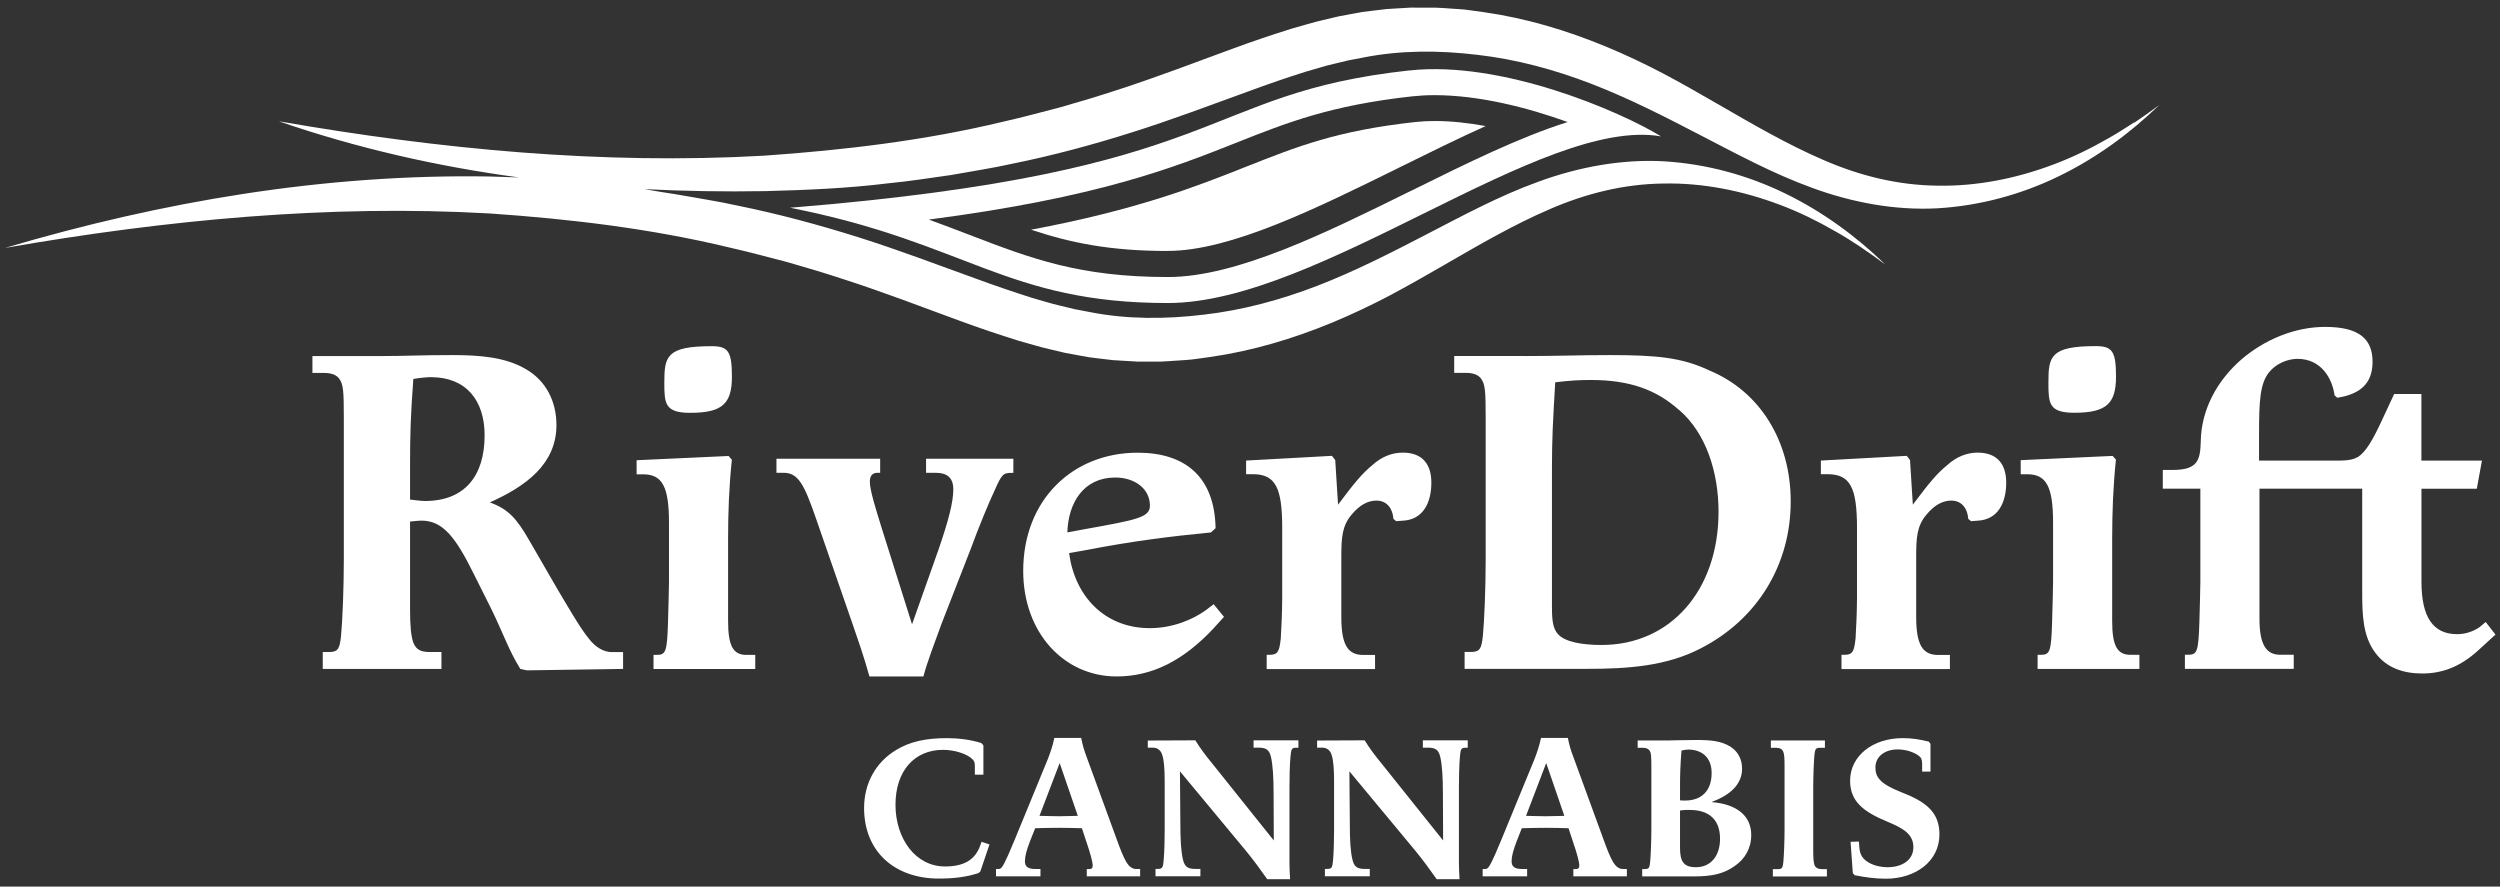 <?xml version="1.0" encoding="UTF-8"?>
<svg xmlns="http://www.w3.org/2000/svg" width="313" height="111" viewBox="0 0 313 111" fill="none">
  <rect x="0" y="0" width="313" height="111" fill="#333333" stroke="none"/>
  <path d="M122.736 109.107L122.505 109.312C120.997 109.8 119.464 109.997 117.554 109.997C111.936 109.997 108.184 106.555 108.184 101.168C108.184 98.05 109.666 95.396 112.244 93.871C113.931 92.852 115.918 92.415 118.548 92.415C119.952 92.415 121.511 92.595 122.865 93.032L123.121 93.315V96.989H122.051V95.944C122.051 95.456 121.999 95.336 121.794 95.105C121.152 94.394 119.524 93.88 118.068 93.88C114.496 93.88 112.115 96.509 112.115 100.748C112.115 104.987 114.616 108.482 118.317 108.482C120.561 108.482 122.068 107.745 122.736 105.827L122.89 105.39L123.884 105.724L122.736 109.115V109.107ZM136.063 109.723V108.807H136.397C136.706 108.807 136.808 108.653 136.808 108.319C136.808 107.985 136.526 106.863 136.02 105.407L135.455 103.694C134.744 103.668 133.588 103.643 132.646 103.643C131.652 103.643 130.427 103.668 129.605 103.694L128.963 105.304C128.526 106.452 128.32 107.197 128.32 107.831C128.32 108.464 128.654 108.798 129.622 108.798H130.265V109.715H124.697V108.798H124.954C125.16 108.798 125.263 108.773 125.417 108.593C125.828 108.105 126.667 106.015 127.001 105.227L131.164 95.096C131.549 94.128 131.832 93.229 132.003 92.39H135.369C135.549 93.383 135.755 93.974 136.08 94.865L139.78 104.996C140.748 107.651 141.237 108.798 142.256 108.798H142.744V109.715H136.055L136.063 109.723ZM132.671 95.533L130.145 102.144C130.633 102.144 131.858 102.195 132.594 102.195C133.331 102.195 134.436 102.144 134.941 102.144L132.671 95.533ZM162.572 93.614H162.238C161.673 93.614 161.656 93.897 161.57 94.71C161.467 95.807 161.441 97.468 161.441 98.59V106.221C161.441 107.574 161.416 108.439 161.518 110.074H158.658C157.69 108.721 157.125 107.908 155.977 106.503L147.729 96.569C147.729 97.434 147.78 101.468 147.78 103.001C147.78 105.09 147.857 106.623 148.114 107.642C148.32 108.507 148.705 108.79 149.647 108.79H150.29V109.706H144.671V108.79H145.005C145.57 108.79 145.622 108.507 145.69 107.694C145.793 106.649 145.819 104.808 145.819 103.814V97.939C145.819 96.329 145.742 95.259 145.536 94.599C145.382 93.983 144.945 93.606 144.363 93.606H143.703V92.715L149.656 92.689C150.221 93.606 150.932 94.582 151.72 95.524L159.48 105.227C159.48 104.559 159.454 100.705 159.454 99.404C159.454 97.263 159.352 95.755 159.12 94.753C158.915 93.888 158.529 93.606 157.587 93.606H156.945V92.689H162.563V93.606L162.572 93.614ZM183.788 93.614H183.453C182.888 93.614 182.863 93.897 182.785 94.71C182.683 95.807 182.657 97.468 182.657 98.59V106.221C182.657 107.574 182.631 108.439 182.734 110.074H179.873C178.905 108.721 178.34 107.908 177.192 106.503L168.944 96.569C168.944 97.434 168.996 101.468 168.996 103.001C168.996 105.09 169.073 106.623 169.33 107.642C169.535 108.507 169.921 108.79 170.863 108.79H171.497V109.706H165.878V108.79H166.212C166.777 108.79 166.82 108.507 166.897 107.694C167 106.649 167.026 104.808 167.026 103.814V97.939C167.026 96.329 166.949 95.259 166.743 94.599C166.589 93.983 166.152 93.606 165.57 93.606H164.902V92.715L170.854 92.689C171.42 93.606 172.131 94.582 172.919 95.524L180.678 105.227C180.678 104.559 180.653 100.705 180.653 99.404C180.653 97.263 180.55 95.755 180.319 94.753C180.113 93.888 179.728 93.606 178.786 93.606H178.143V92.689H183.762V93.606L183.788 93.614ZM196.986 109.723V108.807H197.32C197.629 108.807 197.731 108.653 197.731 108.319C197.731 107.985 197.449 106.863 196.943 105.407L196.378 103.694C195.659 103.668 194.511 103.643 193.569 103.643C192.575 103.643 191.35 103.668 190.528 103.694L189.894 105.304C189.458 106.452 189.252 107.197 189.252 107.831C189.252 108.464 189.586 108.798 190.554 108.798H191.196V109.715H185.629V108.798H185.886C186.092 108.798 186.194 108.773 186.348 108.593C186.76 108.105 187.599 106.015 187.933 105.227L192.096 95.096C192.481 94.128 192.755 93.229 192.935 92.39H196.301C196.481 93.383 196.686 93.974 197.02 94.865L200.721 104.996C201.688 107.651 202.177 108.798 203.196 108.798H203.684V109.715H196.995L196.986 109.723ZM193.586 95.533L191.059 102.144C191.547 102.144 192.772 102.195 193.509 102.195C194.245 102.195 195.35 102.144 195.856 102.144L193.586 95.533ZM209.089 92.698C209.731 92.698 211.101 92.647 212.438 92.647C214.228 92.647 215.504 92.775 216.652 93.486C217.491 94.025 218.108 94.916 218.108 96.243C218.108 98.162 216.652 99.532 214.356 100.38V100.431C217.268 100.663 219.255 102.016 219.255 104.542C219.255 106.203 218.467 107.582 217.114 108.473C215.838 109.364 214.433 109.723 212.189 109.723H205.603V108.807H205.937C206.425 108.807 206.528 108.653 206.596 107.942C206.673 107.154 206.75 105.313 206.75 103.806V96.072C206.75 94.616 206.725 94.231 206.493 93.931C206.339 93.726 206.057 93.623 205.68 93.623H205.037V92.707H209.097L209.089 92.698ZM211.358 93.846C211.153 93.846 210.767 93.897 210.519 93.974C210.365 96.012 210.339 97.014 210.339 98.719V100.2C210.596 100.226 210.802 100.226 210.999 100.226C213.011 100.226 214.296 99.027 214.296 96.783C214.296 94.847 213.097 93.846 211.358 93.846ZM211.59 101.399C211.204 101.399 210.853 101.399 210.339 101.476V106.126C210.339 107.788 210.725 108.576 212.335 108.576C214.202 108.576 215.35 107.146 215.35 105.004C215.35 102.658 213.996 101.408 211.598 101.408L211.59 101.399ZM221.962 109.732V108.816H222.604C223.092 108.816 223.195 108.661 223.272 107.951C223.349 107.163 223.426 105.321 223.426 103.814V96.081C223.426 94.882 223.401 94.496 223.272 94.137C223.144 93.803 222.861 93.623 222.356 93.623H221.713V92.707H228.48V93.623H227.837C227.349 93.623 227.246 93.777 227.169 94.488C227.092 95.301 227.015 97.143 227.015 98.701V106.435C227.015 107.505 227.067 107.968 227.169 108.302C227.298 108.636 227.632 108.816 228.086 108.816H228.728V109.732H221.962ZM236.111 110.014C234.784 110.014 233.482 109.835 232.206 109.578L231.974 109.321L231.692 105.39L232.737 105.364L232.788 106.075C232.839 106.837 233.096 107.377 233.653 107.788C234.338 108.302 235.34 108.576 236.334 108.576C238.098 108.576 239.554 107.711 239.554 106.075C239.554 104.439 238.304 103.703 236.257 102.855C233.319 101.63 231.632 100.354 231.632 97.751C231.632 94.633 234.467 92.415 238.218 92.415C239.392 92.415 240.334 92.57 241.49 92.852L241.696 93.135V96.603H240.651V95.61C240.625 95.096 240.574 94.873 240.188 94.591C239.52 94.128 238.578 93.828 237.584 93.828C235.974 93.828 234.801 94.719 234.801 96.098C234.801 97.297 235.392 98.136 237.996 99.164C241.165 100.388 242.818 101.69 242.818 104.474C242.818 107.796 239.88 110.014 236.103 110.014" fill="white"></path>
  <path d="M78.01 83.749L65.967 83.928L65.145 83.749C63.68 81.402 63.089 79.458 61.445 76.109L59.329 71.879C56.982 67.126 55.389 65.182 52.751 65.182C52.46 65.182 51.869 65.242 51.338 65.302V76.169C51.338 78.404 51.458 79.638 51.749 80.46C52.1 81.342 52.691 81.633 53.805 81.633H55.269V83.749H40.409V81.633H41.171C42.285 81.633 42.525 81.282 42.696 79.638C42.876 77.814 43.047 73.591 43.047 70.123V52.327C43.047 48.978 42.987 48.096 42.456 47.394C42.105 46.923 41.454 46.692 40.58 46.692H39.116V44.577H47.989C50.636 44.577 52.631 44.457 56.623 44.457C59.972 44.457 63.261 44.688 65.847 46.221C68.314 47.634 69.667 50.212 69.667 53.209C69.667 58.142 65.787 60.9 61.325 62.904C63.672 63.726 64.734 65.019 66.198 67.545L69.727 73.651C71.02 75.827 72.605 78.584 73.659 79.877C74.541 81.051 75.594 81.642 76.596 81.642H78.01V83.757V83.749ZM53.985 47.214C53.454 47.214 52.34 47.334 51.749 47.446C51.398 52.207 51.338 54.494 51.338 58.433V62.544C51.869 62.604 52.691 62.724 53.214 62.724C58.147 62.724 60.674 59.615 60.674 54.502C60.674 50.1 58.327 47.223 53.976 47.223L53.985 47.214ZM81.821 83.757V81.993H82.172C83.346 81.993 83.525 81.702 83.637 77.822C83.697 75.236 83.757 73.891 83.757 72.889V65.43C83.757 60.968 82.934 59.384 80.528 59.384H79.705V57.62L91.217 57.089L91.628 57.56C91.277 60.908 91.157 64.137 91.157 67.485V77.762C91.157 80.879 91.799 81.993 93.444 81.993H94.557V83.757H81.812H81.821ZM86.403 51.685C83.234 51.685 83.174 50.511 83.174 47.925C83.174 44.636 83.406 43.343 89.11 43.343C91.165 43.343 91.636 43.986 91.636 47.163C91.636 50.571 90.403 51.685 86.412 51.685H86.403ZM126.882 59.204H126.65C125.597 59.204 125.417 59.384 124.535 61.379C123.884 62.732 122.479 66.132 121.537 68.719L117.897 78.053C116.955 80.64 116.132 82.755 115.61 84.691H108.852C108.21 82.344 107.328 79.818 106.797 78.285L102.094 64.719C100.741 60.84 99.979 59.195 98.154 59.195H97.212V57.431H110.197V59.195H109.846C109.203 59.195 108.904 59.606 108.904 60.309C108.904 61.362 109.606 63.597 110.428 66.243L114.188 78.165L117.477 68.881C118.77 65.122 119.353 62.886 119.353 61.251C119.353 59.838 118.591 59.195 117.177 59.195H115.944V57.431H126.873V59.195L126.882 59.204ZM152.02 78.584C148.14 82.755 144.209 84.691 139.798 84.691C133.22 84.691 128.106 79.227 128.106 71.476C128.106 62.604 134.273 56.678 142.436 56.678C148.431 56.678 152.071 59.735 152.191 66.132L151.6 66.663C146.667 67.134 141.613 67.776 136.149 68.838L133.853 69.249C134.556 74.594 138.256 78.644 143.96 78.644C146.778 78.644 149.305 77.591 150.949 76.409L151.951 75.647L153.245 77.231L152.011 78.584H152.02ZM139.626 59.786C135.695 59.786 133.751 62.895 133.631 66.655L135.866 66.243C142.384 65.07 143.969 64.779 143.969 63.306C143.969 61.191 142.084 59.786 139.618 59.786H139.626ZM158.589 83.749V81.984H158.94C159.994 81.984 160.174 81.573 160.354 79.929C160.414 79.107 160.533 76.46 160.533 74.816V66.124C160.533 61.071 159.711 59.367 156.833 59.367H156.011V57.662L166.76 57.072L167.171 57.602L167.523 63.186C169.638 60.369 170.52 59.307 171.865 58.193C172.978 57.191 174.272 56.669 175.625 56.669C178.152 56.669 179.205 58.193 179.205 60.429C179.205 62.895 178.203 65.07 175.625 65.19L174.803 65.25L174.452 64.959C174.332 63.434 173.45 62.672 172.336 62.672C171.283 62.672 170.221 63.203 169.167 64.496C168.054 65.85 167.934 67.254 167.934 69.669V77.248C167.934 80.768 168.756 82.001 170.692 82.001H172.156V83.766H158.589V83.749ZM190.956 44.577C195.128 44.577 197.594 44.457 201.526 44.457C207.401 44.457 210.57 44.748 214.039 46.392C220.386 49.038 224.197 55.264 224.197 62.775C224.197 70.705 220.026 77.574 212.857 81.213C208.626 83.389 203.872 83.74 198.699 83.74H183.368V81.625H184.13C185.244 81.625 185.483 81.273 185.655 79.629C185.835 77.805 186.006 73.583 186.006 70.115V52.318C186.006 48.97 185.946 48.088 185.415 47.386C185.064 46.914 184.413 46.683 183.531 46.683H182.066V44.568H190.939L190.956 44.577ZM210.219 51.334C207.401 48.807 204.052 47.574 199.179 47.574C197.766 47.574 196.592 47.634 194.716 47.865C194.425 52.678 194.305 55.033 194.305 58.493V76.109C194.305 77.874 194.485 78.696 195.008 79.338C195.89 80.391 198.125 80.751 200.532 80.751C209.106 80.751 215.161 73.943 215.161 64.068C215.161 59.195 213.637 54.262 210.228 51.325L210.219 51.334ZM230.553 83.749V81.984H230.904C231.957 81.984 232.137 81.573 232.317 79.929C232.377 79.107 232.497 76.46 232.497 74.816V66.124C232.497 61.071 231.675 59.367 228.797 59.367H227.974V57.662L238.724 57.072L239.135 57.602L239.486 63.186C241.601 60.369 242.484 59.307 243.837 58.193C244.95 57.191 246.244 56.669 247.597 56.669C250.124 56.669 251.177 58.193 251.177 60.429C251.177 62.895 250.175 65.07 247.597 65.19L246.775 65.25L246.424 64.959C246.304 63.434 245.421 62.672 244.308 62.672C243.254 62.672 242.192 63.203 241.139 64.496C240.025 65.85 239.906 67.254 239.906 69.669V77.248C239.906 80.768 240.728 82.001 242.663 82.001H244.128V83.766H230.561L230.553 83.749ZM255.108 83.749V81.984H255.46C256.633 81.984 256.813 81.693 256.924 77.814C256.984 75.227 257.044 73.883 257.044 72.881V65.421C257.044 60.959 256.222 59.375 253.815 59.375H252.993V57.611L264.504 57.08L264.915 57.551C264.564 60.9 264.444 64.128 264.444 67.477V77.754C264.444 80.871 265.087 81.984 266.74 81.984H267.853V83.749H255.108ZM259.691 51.676C256.522 51.676 256.462 50.503 256.462 47.916C256.462 44.628 256.693 43.335 262.397 43.335C264.453 43.335 264.924 43.977 264.924 47.154C264.924 50.563 263.691 51.676 259.699 51.676H259.691ZM311.209 77.874L310.447 78.516C309.565 79.107 308.623 79.398 307.629 79.398C304.631 79.398 303.167 77.283 303.167 72.821V61.191H310.096L310.738 57.671H303.158V49.33H299.749L298.302 52.438C297.009 55.256 296.186 56.549 295.244 57.2C294.713 57.491 294.071 57.671 292.837 57.671H282.833V54.271C282.833 50.22 282.953 48.045 284.067 46.632C284.949 45.519 286.414 44.928 287.647 44.928C290.585 44.928 291.998 47.334 292.289 49.509L292.64 49.801L293.523 49.621C295.818 49.03 297.043 47.737 297.043 45.279C297.043 42.341 295.218 40.928 291.107 40.928C287.227 40.928 283.467 42.572 280.649 44.979C277.54 47.677 275.596 51.325 275.536 55.256C275.476 57.662 275.125 58.836 272.016 58.836H270.782V61.182H275.485V72.872C275.485 73.874 275.425 75.219 275.365 77.805C275.245 81.684 275.074 81.976 273.9 81.976H273.549V83.74H287.176V81.976H285.471C283.647 81.976 282.885 80.563 282.885 77.454V61.182H295.749V74.045C295.749 76.923 295.809 79.629 297.394 81.736C298.747 83.56 300.803 84.322 303.27 84.322C305.736 84.322 308.023 83.5 310.319 81.385L312.434 79.449L311.201 77.865L311.209 77.874Z" fill="white"></path>
  <path d="M267.211 15.313C266.14 16.007 265.07 16.701 263.965 17.317C261.764 18.585 259.485 19.698 257.13 20.58C252.436 22.353 247.469 23.346 242.535 23.244C237.61 23.192 232.805 22.002 228.283 20.023C223.744 18.071 219.393 15.527 214.956 12.967C212.738 11.682 210.493 10.397 208.189 9.181C205.885 7.974 203.504 6.843 201.063 5.833C196.181 3.812 191.025 2.262 185.723 1.517L183.728 1.242C183.068 1.148 182.383 1.131 181.715 1.08C181.038 1.037 180.37 0.968 179.694 0.96H177.664C177.321 0.951 176.987 0.943 176.653 0.951L175.642 1.011L173.612 1.131L171.6 1.371L170.589 1.499L169.595 1.679L167.608 2.047L165.656 2.51C165.005 2.656 164.362 2.827 163.728 3.015L161.818 3.555C159.309 4.343 156.825 5.173 154.418 6.064C149.579 7.845 144.86 9.644 140.072 11.203C138.873 11.579 137.682 11.99 136.475 12.341L132.86 13.403C130.428 14.037 128.004 14.697 125.554 15.245C115.773 17.6 105.726 18.79 95.654 19.492C75.449 20.64 55.081 18.696 34.91 15.185C44.76 18.576 54.798 20.846 64.974 22.216C63.723 22.165 62.473 22.13 61.231 22.096C40.521 21.762 20.264 25.239 0.633 31.037C20.804 27.526 41.172 25.573 61.376 26.729C71.457 27.423 81.496 28.622 91.277 30.977C93.727 31.534 96.159 32.184 98.583 32.818L102.197 33.88C103.405 34.231 104.596 34.642 105.795 35.019C110.582 36.569 115.302 38.376 120.141 40.157C122.548 41.048 125.032 41.879 127.541 42.667L129.451 43.206C130.085 43.395 130.727 43.566 131.378 43.712L133.331 44.174L135.318 44.542L136.312 44.722L137.322 44.851L139.335 45.09L141.365 45.21L142.376 45.27C142.71 45.279 143.052 45.27 143.387 45.27H145.416C146.093 45.245 146.761 45.176 147.438 45.142C148.106 45.082 148.791 45.073 149.451 44.979L151.446 44.705C156.748 43.951 161.904 42.41 166.786 40.389C169.227 39.378 171.6 38.248 173.912 37.04C176.216 35.816 178.46 34.539 180.679 33.255C185.115 30.686 189.466 28.151 194.006 26.198C198.528 24.228 203.333 23.029 208.258 22.978C213.183 22.875 218.151 23.869 222.844 25.642C225.2 26.524 227.478 27.637 229.679 28.904C230.793 29.521 231.863 30.206 232.925 30.908C233.979 31.628 235.024 32.364 236.051 33.126C232.377 29.564 228.163 26.481 223.469 24.203C218.784 21.925 213.62 20.512 208.309 20.195C202.991 19.904 197.603 20.923 192.635 22.738C187.651 24.537 183.068 27.037 178.537 29.375C174.006 31.73 169.536 34 164.928 35.781C160.32 37.554 155.566 38.839 150.718 39.395C145.888 39.978 141.048 39.995 136.303 39.044L134.522 38.702L132.74 38.273C132.149 38.136 131.558 37.974 130.967 37.802L129.194 37.289C126.83 36.535 124.466 35.73 122.077 34.848C117.306 33.118 112.467 31.285 107.516 29.718C102.557 28.159 97.529 26.798 92.433 25.761C91.166 25.487 89.889 25.23 88.605 25.016L84.767 24.348C83.457 24.168 82.078 23.912 80.691 23.68C85.718 23.937 90.763 24.014 95.825 23.929C100.998 23.792 106.18 23.578 111.336 22.935C113.923 22.695 116.484 22.267 119.053 21.916L122.89 21.248C124.175 21.034 125.443 20.777 126.719 20.503C131.815 19.475 136.851 18.114 141.802 16.546C146.761 14.979 151.6 13.146 156.363 11.417C158.752 10.534 161.108 9.721 163.48 8.976L165.253 8.462C165.844 8.282 166.435 8.119 167.026 7.991L168.808 7.563L170.589 7.22C175.334 6.27 180.173 6.287 185.004 6.869C189.852 7.426 194.605 8.71 199.213 10.483C203.821 12.264 208.301 14.534 212.823 16.889C217.354 19.227 221.936 21.728 226.921 23.535C231.88 25.35 237.268 26.369 242.595 26.078C247.905 25.761 253.07 24.348 257.755 22.07C262.449 19.792 266.663 16.709 270.337 13.146C269.309 13.917 268.265 14.654 267.211 15.365" fill="white"></path>
  <path d="M176.482 8.813C149.75 11.742 154.264 21.531 98.908 26.01C121.049 30.352 125.965 37.939 146.221 37.939C165.21 37.939 193.123 14.474 207.967 17.077C202.802 13.909 188.01 7.554 176.482 8.822V8.813ZM176.73 23.852C165.964 29.178 154.821 34.685 146.221 34.685C135.13 34.685 129.057 32.356 121.366 29.401C119.747 28.785 118.068 28.134 116.278 27.491C137.494 24.725 146.941 20.983 154.838 17.848C161.159 15.339 166.615 13.181 176.833 12.059C177.706 11.965 178.64 11.913 179.608 11.913C185.167 11.913 191.213 13.455 196.275 15.279C190.254 17.172 183.616 20.452 176.73 23.86" fill="white"></path>
  <path d="M146.221 31.422C138.898 31.422 133.991 30.386 129.091 28.759C142.453 26.249 149.836 23.32 156.037 20.863C162.392 18.345 167.411 16.349 177.192 15.279C177.955 15.193 178.768 15.15 179.616 15.15C181.732 15.15 183.907 15.399 186.006 15.784C182.546 17.334 178.974 19.107 175.291 20.923C164.859 26.078 154.067 31.413 146.23 31.413" fill="white"></path>
</svg>
